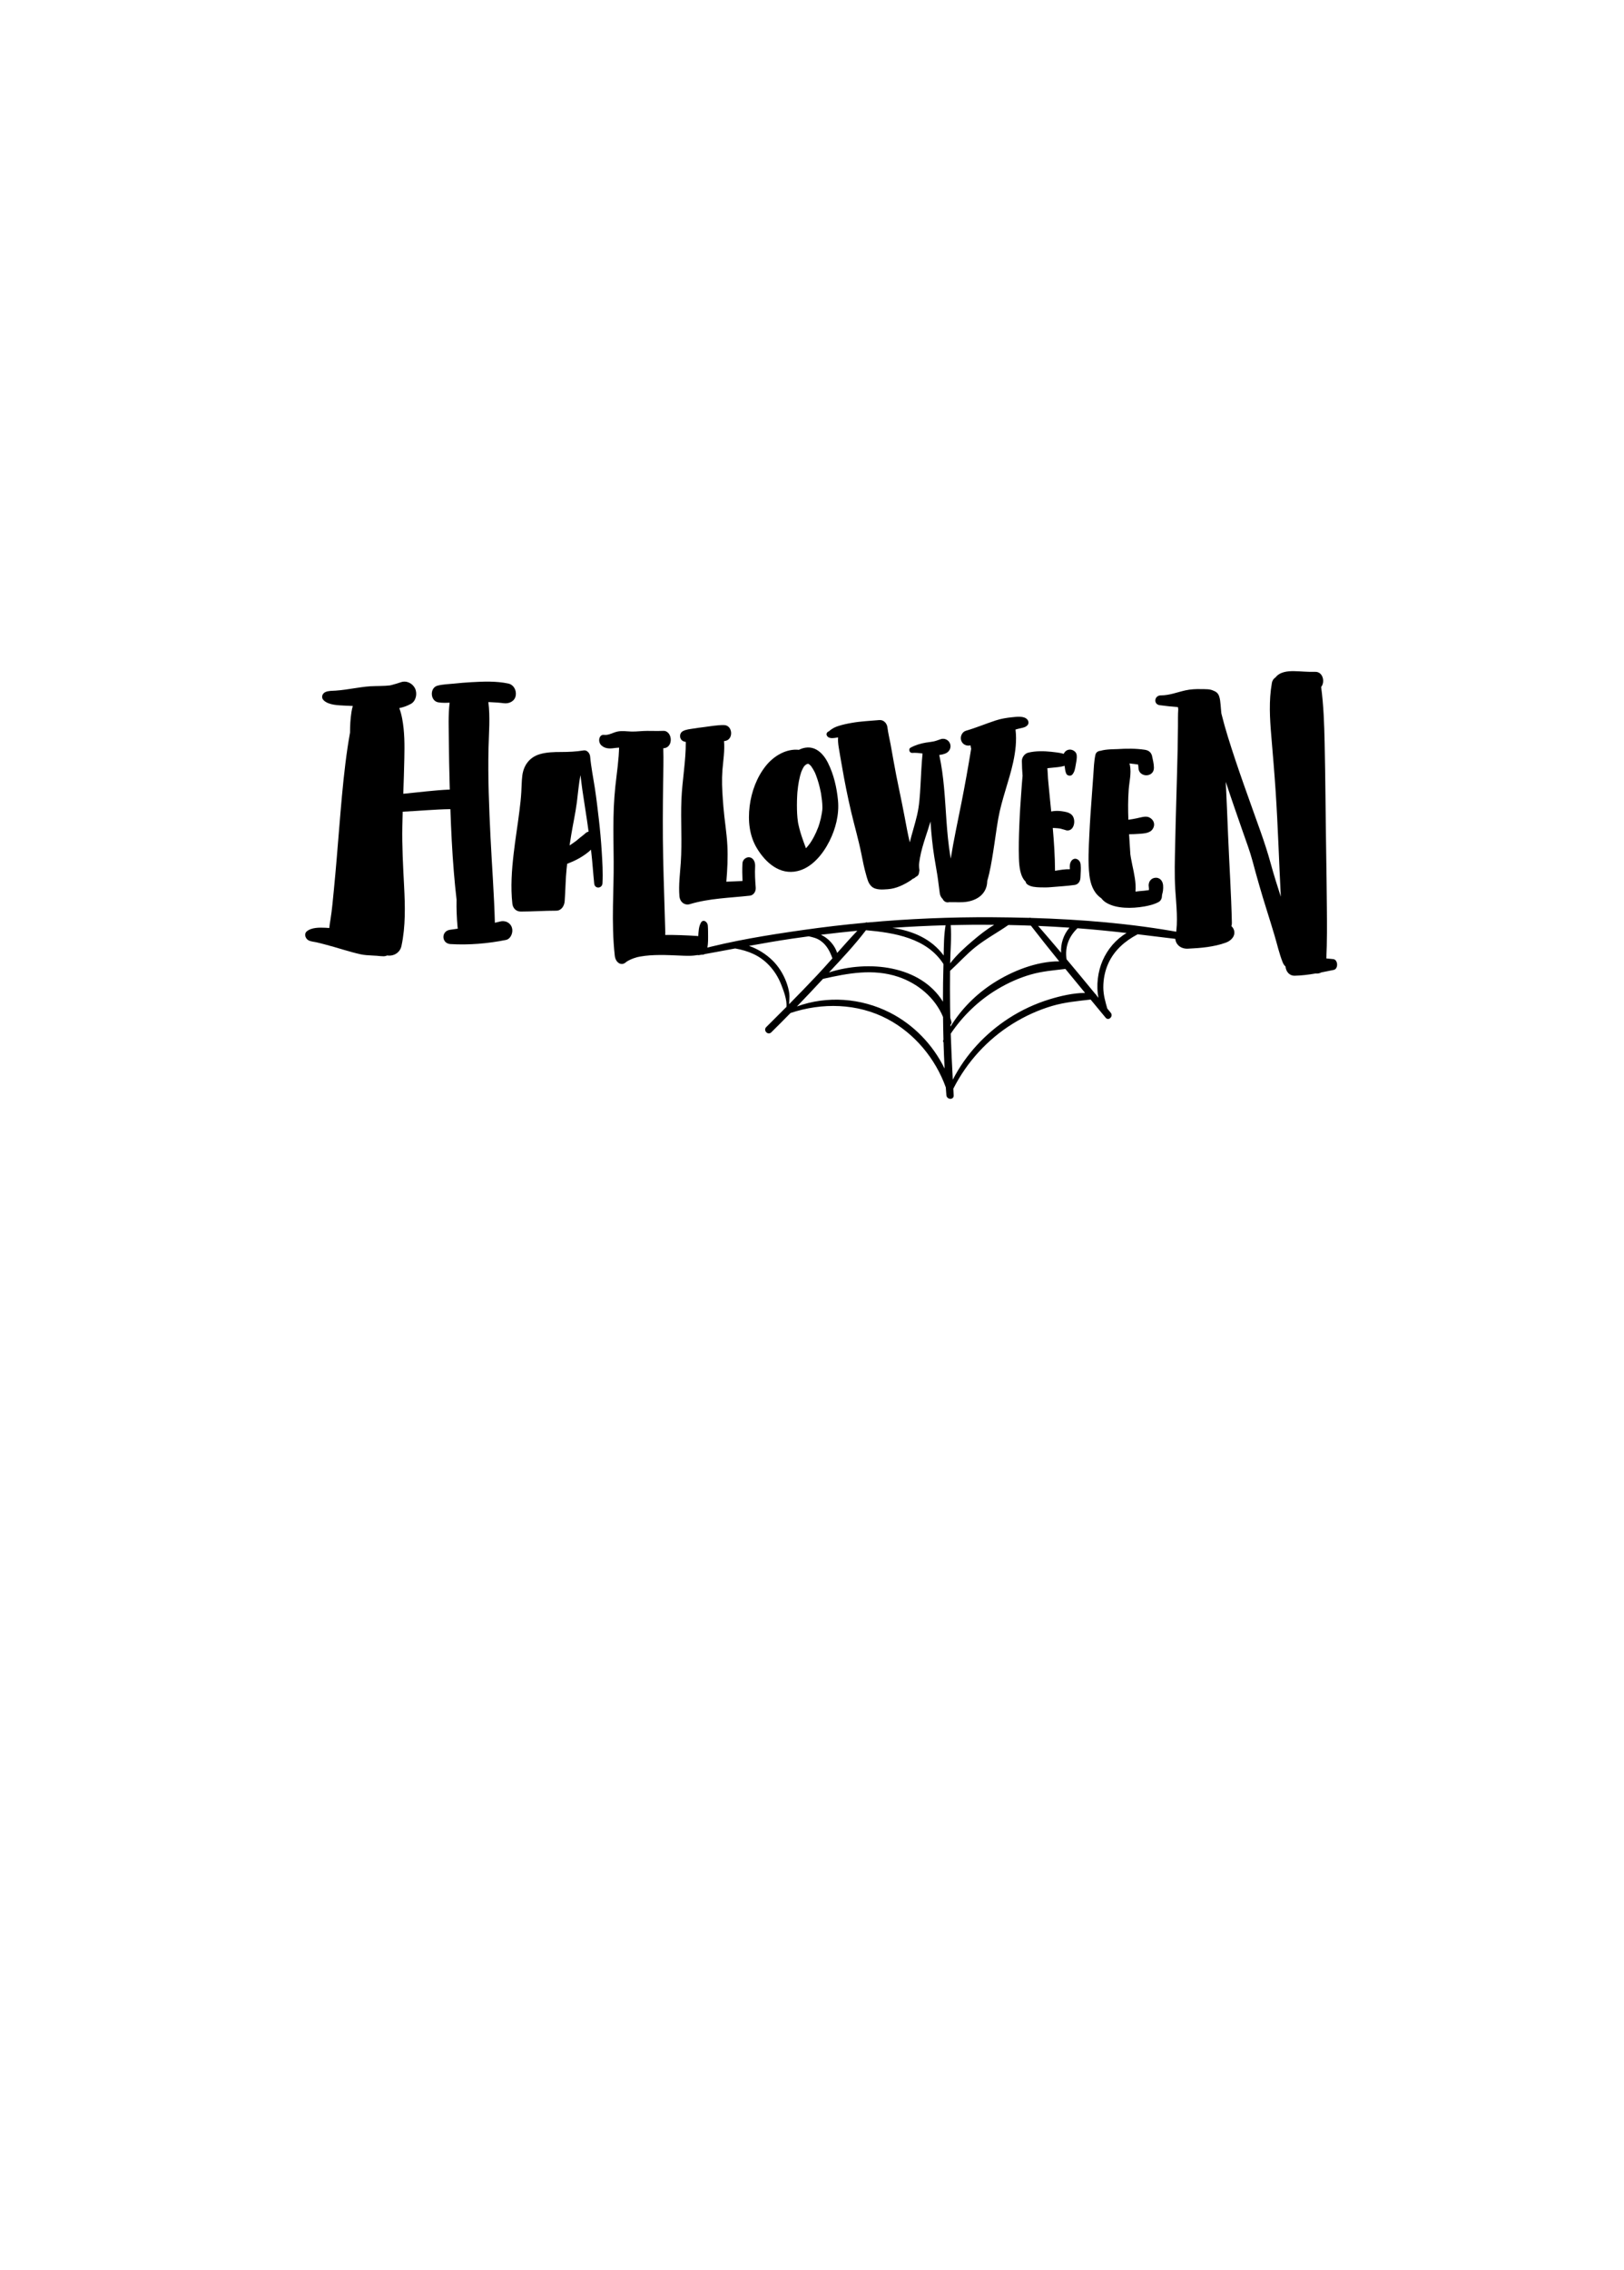 <?xml version="1.0" encoding="utf-8"?>
<!-- Generator: Adobe Illustrator 16.0.0, SVG Export Plug-In . SVG Version: 6.00 Build 0)  -->
<!DOCTYPE svg PUBLIC "-//W3C//DTD SVG 1.1//EN" "http://www.w3.org/Graphics/SVG/1.1/DTD/svg11.dtd">
<svg version="1.1" id="圖層_1" xmlns="http://www.w3.org/2000/svg" xmlns:xlink="http://www.w3.org/1999/xlink" x="0px" y="0px"
	 width="301.139px" height="420.75px" viewBox="0 0 301.139 420.75" enable-background="new 0 0 301.139 420.75"
	 xml:space="preserve">
<g>
	<g>
		<g>
			<path d="M92.723,170.803c-0.318,0.085-0.638,0.161-0.957,0.234c-0.143-5.307-0.551-10.606-0.812-15.906
				c-0.271-5.504-0.495-11.017-0.366-16.528c0.065-2.806,0.328-5.677-0.031-8.473c0.045,0.002,0.09,0.003,0.133,0.005
				c0.511,0.02,1.02,0.051,1.529,0.084c0.024,0.003,0.046,0.004,0.065,0.005c0,0,0.001,0,0.004,0
				c0.238,0.029,0.478,0.048,0.716,0.069c-0.004,0-0.008-0.001-0.012-0.001c0.004,0,0.009,0.001,0.013,0.001
				c0.007,0.002,0.012,0.002,0.018,0.002c0.182,0.017,0.146,0.017,0.031,0.004c0.128,0.015,0.257,0.028,0.386,0.045
				c0.947,0.12,2.003-0.346,2.191-1.408c0.174-0.983-0.375-2.028-1.378-2.241c-2.235-0.475-4.576-0.38-6.842-0.252
				c-1.085,0.062-2.166,0.153-3.247,0.266c-1.001,0.102-2.06,0.121-3.034,0.378c-1.482,0.392-1.374,2.839,0.136,3.093
				c0.688,0.117,1.402,0.095,2.108,0.063c-0.284,2.365-0.156,4.781-0.143,7.156c0.016,2.662,0.079,5.322,0.149,7.984
				c0.008,0.321,0.019,0.643,0.027,0.964c-2.888,0.122-5.751,0.507-8.626,0.782c0.076-2.179,0.151-4.356,0.195-6.535
				c0.052-2.521,0.065-4.942-0.405-7.425c-0.119-0.619-0.29-1.28-0.529-1.922c0.736-0.146,1.45-0.4,2.146-0.779
				c0.96-0.524,1.222-1.89,0.792-2.828c-0.453-0.985-1.591-1.55-2.632-1.189c-0.561,0.195-1.121,0.354-1.691,0.509
				c-0.093,0.024-0.398,0.083-0.188,0.055c-0.069,0.011-0.14,0.021-0.209,0.03c-0.264,0.034-0.529,0.054-0.794,0.067
				c-1.21,0.067-2.41,0.02-3.62,0.159c-1.261,0.147-2.511,0.372-3.771,0.542c-0.599,0.08-1.197,0.156-1.801,0.195
				c-0.62,0.04-1.355,0.01-1.932,0.265c-0.599,0.264-0.845,1.021-0.331,1.523c0.958,0.936,2.768,0.921,4.005,0.997
				c0.468,0.029,0.937,0.046,1.405,0.06c-0.112,0.368-0.189,0.747-0.248,1.118c-0.197,1.267-0.266,2.535-0.266,3.809
				c-0.34,1.89-0.62,3.791-0.857,5.711c-0.494,3.985-0.823,7.994-1.151,11.998c-0.329,4.004-0.6,7.473-0.996,11.511
				c-0.178,1.814-0.333,3.644-0.623,5.443c-0.083,0.52-0.181,1.045-0.22,1.565c-0.245-0.02-0.49-0.036-0.734-0.047
				c-1.098-0.047-2.593-0.074-3.462,0.69c-0.527,0.464-0.223,1.282,0.264,1.593c0.411,0.268,1.05,0.308,1.526,0.41
				c0.535,0.117,1.061,0.26,1.591,0.398c1.143,0.298,2.272,0.631,3.402,0.97c1.053,0.315,2.112,0.612,3.183,0.852
				c0.748,0.167,1.51,0.196,2.273,0.238c0.287,0.015,0.571,0.029,0.857,0.048c0.007,0.002,0.059,0.009,0.159,0.021
				c0.333,0.043,0.639,0.046,0.969,0.063c0.236,0.011,0.477-0.044,0.707-0.146c1.185,0.184,2.376-0.498,2.647-1.755
				c0.781-3.641,0.68-7.44,0.488-11.141c-0.19-3.699-0.397-7.367-0.327-11.074c0.018-0.893,0.041-1.785,0.067-2.678
				c2.95-0.137,5.893-0.434,8.847-0.473c0.135,3.899,0.322,7.8,0.644,11.688c0.141,1.696,0.302,3.39,0.5,5.079
				c-0.036,1.714,0.035,3.434,0.19,5.137c0.008,0.084,0.021,0.169,0.037,0.249c-0.491,0.068-0.982,0.137-1.473,0.213
				c-1.65,0.255-1.558,2.547,0.117,2.644c3.447,0.2,6.884-0.089,10.27-0.763c0.935-0.187,1.397-1.422,1.13-2.266
				C94.631,170.986,93.645,170.56,92.723,170.803z"/>
			<path d="M93.004,130.293c0.018,0.002,0.034,0.005,0.05,0.006C93.037,130.298,93.022,130.295,93.004,130.293
				C93.005,130.293,93.005,130.293,93.004,130.293z"/>
			<path d="M111.05,151.904c-0.227-1.952-0.452-3.909-0.75-5.851c-0.296-1.937-0.699-3.892-0.872-5.844
				c-0.051-0.577-0.562-1.22-1.197-1.117c-1.381,0.224-2.753,0.29-4.15,0.292c-1.348,0.001-2.753,0.028-4.056,0.427
				c-1.853,0.569-2.954,2.07-3.179,3.999c-0.117,0.982-0.124,1.97-0.178,2.955c-0.063,1.182-0.204,2.361-0.35,3.545
				c-0.328,2.65-0.77,5.284-1.073,7.938c-0.354,3.066-0.578,6.173-0.239,9.251c0.094,0.854,0.707,1.463,1.565,1.463
				c2.189,0,4.376-0.166,6.563-0.162c0.969,0.001,1.507-0.887,1.573-1.761c0.153-2.025,0.159-4.103,0.357-5.991
				c0.034-0.313,0.068-0.629,0.105-0.941c0.14-0.058,0.275-0.112,0.401-0.162c0.686-0.271,1.366-0.589,2.002-0.965
				c0.576-0.34,1.128-0.718,1.642-1.147c0.133-0.112,0.254-0.229,0.369-0.348c0.016,0.13,0.033,0.258,0.047,0.386
				c0.231,1.968,0.351,3.944,0.555,5.914c0.105,1.018,1.479,0.93,1.533-0.07c0.107-1.972-0.021-3.964-0.143-5.933
				C111.451,155.816,111.277,153.857,111.05,151.904z M108.486,154.507c-0.301,0.298-0.833,0.644-1.271,1.039
				c-0.081,0.073-0.019,0.021-0.159,0.136c-0.113,0.093-0.229,0.183-0.344,0.271c-0.261,0.197-0.53,0.383-0.804,0.563
				c-0.097,0.063-0.193,0.124-0.29,0.186c0.097-0.649,0.197-1.297,0.302-1.942c0.332-2.017,0.781-4.019,1.046-6.046
				c0.219-1.681,0.34-3.377,0.676-5.038c0.11,0.906,0.215,1.811,0.341,2.705c0.272,1.914,0.599,3.821,0.873,5.735
				c0.097,0.676,0.192,1.354,0.287,2.028C108.913,154.193,108.686,154.31,108.486,154.507z"/>
			<path d="M131.253,171.576c-0.061-0.788-0.89-1.229-1.268-0.574c-0.427,0.739-0.446,1.635-0.51,2.517
				c-0.068-0.014-0.139-0.024-0.209-0.029c-1.963-0.133-3.946-0.205-5.915-0.198c0.014-0.136,0.019-0.277,0.015-0.423
				c-0.117-4.643-0.301-9.287-0.397-13.929c-0.097-4.598-0.063-9.189-0.007-13.78c0.027-2.136,0.106-4.31,0.029-6.461
				c0.102-0.013,0.201-0.026,0.302-0.044c0.642-0.115,1.149-0.781,1.082-1.688c-0.065-0.887-0.667-1.521-1.321-1.499
				c-1.012,0.037-2.027,0.011-3.041,0.007c-0.977-0.004-1.941,0.147-2.917,0.12c-0.875-0.024-1.785-0.179-2.646,0.012
				c-0.777,0.172-1.629,0.719-2.438,0.603c-0.933-0.13-1.245,1.301-0.468,1.979c0.827,0.721,1.793,0.549,2.702,0.431
				c0.185-0.024,0.369-0.038,0.552-0.043c-0.019,0.514-0.04,1.028-0.079,1.54c-0.098,1.247-0.235,2.479-0.393,3.715
				c-0.331,2.581-0.528,5.127-0.567,7.765c-0.04,2.682,0.012,5.371,0.034,8.057c0.022,2.742-0.085,5.473-0.129,8.209
				c-0.049,3.09-0.01,6.191,0.333,9.274c0.145,1.283,1.17,1.935,1.986,1.282c0.031-0.027,0.296-0.22,0.273-0.213
				c0.08-0.047,0.16-0.094,0.241-0.139c0.25-0.136,0.507-0.254,0.767-0.357c0.27-0.107,0.543-0.196,0.817-0.276
				c0.007-0.003,0.011-0.004,0.017-0.005c0.061-0.016,0.123-0.029,0.185-0.041c0.144-0.033,0.288-0.063,0.434-0.089
				c1.2-0.213,2.427-0.278,3.643-0.287c1.243-0.008,2.488,0.056,3.734,0.107c1.154,0.047,2.3,0.114,3.436-0.135
				c0.095-0.02,0.189-0.054,0.282-0.096c0.45,0.213,1.083-0.006,1.239-0.639c0.206-0.818,0.26-1.601,0.251-2.476
				C131.295,173.052,131.309,172.293,131.253,171.576z"/>
			<path d="M140.023,160.586c0.042-0.761-0.276-1.506-0.962-1.671c-0.575-0.14-1.349,0.334-1.387,1.101
				c-0.057,1.096-0.037,2.183,0.012,3.273c-1,0.063-2,0.099-3.001,0.136c0.188-2.224,0.305-4.472,0.19-6.712
				c-0.121-2.4-0.547-4.787-0.736-7.185c-0.142-1.797-0.287-3.617-0.246-5.423c0.023-0.421,0.046-0.847,0.061-1.274
				c0.002-0.043,0.007-0.088,0.009-0.132c0.146-1.748,0.445-3.563,0.294-5.334c0.078-0.011,0.154-0.02,0.229-0.033
				c1.577-0.285,1.384-2.9-0.22-2.935c-1.273-0.027-2.562,0.229-3.822,0.385c-0.621,0.076-1.239,0.152-1.855,0.257
				c-0.644,0.109-1.372,0.154-1.963,0.482c-0.755,0.416-0.668,1.597,0.141,1.892c0.131,0.048,0.266,0.082,0.401,0.107
				c0.019,3.603-0.672,7.151-0.813,10.741c-0.154,3.874,0.142,7.789-0.118,11.65c-0.139,2.046-0.423,4.121-0.253,6.186
				c0.098,1.174,1.039,1.762,1.93,1.492c3.616-1.092,7.43-1.157,11.139-1.572c0.638-0.072,1.142-0.723,1.08-1.5
				C140.032,163.214,139.951,161.889,140.023,160.586z"/>
			<path d="M153.532,141.403c-0.49-0.979-1.193-1.93-2.154-2.464c-1.05-0.582-2.207-0.474-3.239,0.044
				c-2.297-0.249-4.608,1.087-6.102,2.938c-1.695,2.098-2.703,4.825-3.031,7.509c-0.331,2.698-0.063,5.465,1.359,7.815
				c1.62,2.681,4.246,4.978,7.513,4.213c2.694-0.63,4.704-3.132,5.915-5.528c1.16-2.295,1.847-4.982,1.597-7.574
				C155.16,145.971,154.604,143.544,153.532,141.403z M152.493,149.925c0-0.022-0.016,0.184-0.021,0.255
				c-0.023,0.188-0.05,0.375-0.08,0.563c-0.104,0.638-0.25,1.269-0.438,1.888c-0.049,0.162-0.102,0.321-0.154,0.481
				c0,0.003-0.015,0.044-0.027,0.079c-0.02,0.055-0.053,0.146-0.06,0.164c-0.123,0.313-0.247,0.623-0.384,0.928
				c-0.26,0.574-0.554,1.134-0.89,1.665c-0.033,0.052-0.159,0.244-0.194,0.297c-0.036,0.049-0.14,0.193-0.166,0.229
				c-0.197,0.26-0.404,0.511-0.623,0.75c-0.001,0.003-0.003,0.004-0.005,0.007c-0.28-0.761-0.573-1.52-0.823-2.294
				c-0.146-0.451-0.28-0.905-0.398-1.365c-0.054-0.211-0.104-0.42-0.151-0.634c-0.024-0.104-0.046-0.211-0.068-0.317
				c-0.013-0.061-0.023-0.108-0.03-0.148c0-0.009-0.005-0.039-0.014-0.107c-0.158-1.037-0.191-2.092-0.193-3.141
				c0-0.619,0.018-1.238,0.053-1.855c0.01-0.167,0.023-0.333,0.033-0.499c0.003-0.031,0.004-0.053,0.004-0.071
				c0.001-0.014,0.004-0.031,0.007-0.051c0.032-0.334,0.069-0.667,0.115-0.999c0.087-0.638,0.202-1.271,0.363-1.896
				c0.065-0.258,0.146-0.511,0.227-0.767c0.013-0.031,0.023-0.064,0.037-0.094c0.06-0.142,0.12-0.283,0.188-0.422
				c0.056-0.114,0.118-0.226,0.18-0.338c0.016-0.028,0.028-0.052,0.042-0.072c-0.012,0.016-0.026,0.032-0.042,0.051
				c0.019-0.023,0.037-0.048,0.056-0.07c0.024-0.036,0.038-0.052,0.038-0.048c0.038-0.052,0.078-0.103,0.121-0.151
				c0.042-0.047,0.08-0.084,0.107-0.104c-0.021,0.015-0.054,0.038-0.102,0.069c0.095-0.063,0.181-0.142,0.278-0.203
				c0.027-0.018,0.056-0.031,0.08-0.042c-0.019,0.003-0.038,0.009-0.062,0.013c0.076-0.016,0.167-0.061,0.24-0.089
				c0.008-0.004,0.012-0.005,0.019-0.008c0.021-0.001,0.05-0.003,0.08-0.004c0.012,0.003,0.024,0.005,0.041,0.009
				c0.019,0.005,0.035,0.009,0.05,0.012c0.056,0.032,0.117,0.071,0.13,0.077l0,0c0.052,0.048,0.107,0.091,0.157,0.139
				c0.065,0.062,0.122,0.143,0.192,0.201c0.006,0.01,0.016,0.02,0.023,0.03c0.258,0.363,0.476,0.744,0.675,1.143
				c0.013,0.027,0.026,0.06,0.041,0.094c0.049,0.118,0.1,0.238,0.146,0.357c0.098,0.247,0.186,0.496,0.268,0.747
				c0.172,0.513,0.315,1.034,0.443,1.561c0.059,0.242,0.112,0.484,0.162,0.728c0.021,0.109,0.043,0.221,0.066,0.331
				c0.008,0.045,0.017,0.089,0.023,0.136c0,0.001,0,0.004,0.001,0.005c0.123,0.822,0.245,1.649,0.245,2.481
				C152.502,149.726,152.497,149.826,152.493,149.925z"/>
			<path d="M149.232,142.145c-0.004,0.007-0.008,0.014-0.014,0.021c0.037-0.045,0.052-0.066,0.052-0.069
				C149.258,142.113,149.244,142.128,149.232,142.145z"/>
			<path d="M149.497,141.841C149.546,141.806,149.535,141.809,149.497,141.841L149.497,141.841z"/>
			<path d="M149.754,141.665C149.948,141.623,149.869,141.616,149.754,141.665L149.754,141.665z"/>
			<path d="M170.034,161.68c-0.001,0.004-0.001,0.01-0.002,0.014c0.001-0.002,0.001-0.002,0.001-0.003
				C170.032,161.685,170.032,161.684,170.034,161.68z"/>
			<path d="M170.032,161.69C170.024,161.895,170.069,161.569,170.032,161.69L170.032,161.69z"/>
			<path d="M190.517,134.428c0.295-0.316,0.229-0.796-0.048-1.092c-0.634-0.673-1.937-0.476-2.761-0.396
				c-1.038,0.101-2.084,0.274-3.078,0.599c-1.845,0.603-3.643,1.364-5.507,1.904c-0.724,0.209-1.121,1.081-0.896,1.793
				c0.244,0.767,1.015,1.102,1.741,0.918c0.019,0.215,0.06,0.425,0.114,0.631c-0.542,3.336-1.137,6.657-1.793,9.973
				c-0.684,3.455-1.436,6.903-1.994,10.383c-0.029-0.17-0.061-0.339-0.087-0.51c-0.351-2.166-0.554-4.348-0.708-6.538
				c-0.286-4.071-0.456-8.171-1.334-12.162c0.385-0.038,0.768-0.122,1.146-0.273c0.687-0.271,1.115-1.012,0.879-1.76
				c-0.228-0.722-1.02-1.132-1.725-0.899c-0.466,0.155-0.918,0.341-1.404,0.44c-0.451,0.093-0.912,0.127-1.365,0.203
				c-0.995,0.168-1.971,0.458-2.859,0.949c-0.449,0.249-0.188,0.998,0.303,0.962c0.635-0.049,1.279,0.021,1.928,0.115
				c-0.196,1.959-0.271,3.929-0.381,5.896c-0.101,1.838-0.213,3.725-0.633,5.521c-0.393,1.694-0.941,3.353-1.354,5.044
				c-0.371-1.548-0.657-3.118-0.941-4.646c-0.65-3.491-1.457-6.942-2.066-10.44c-0.176-1.023-0.354-2.046-0.547-3.066
				c-0.196-1.046-0.463-2.099-0.588-3.154c-0.088-0.769-0.713-1.432-1.517-1.356c-1.696,0.153-3.408,0.218-5.087,0.517
				c-0.862,0.152-1.738,0.328-2.571,0.608c-0.397,0.134-0.807,0.312-1.151,0.554c-0.057,0.039-0.469,0.313-0.461,0.364
				c0.002,0.004,0.004,0.007,0.004,0.01c-0.317,0.091-0.639,0.412-0.465,0.784c0.348,0.747,1.396,0.479,2.051,0.385
				c0.017-0.002,0.031-0.004,0.048-0.006c-0.048,0.572,0.012,1.174,0.099,1.74c0.182,1.188,0.407,2.371,0.609,3.557
				c0.484,2.83,1.049,5.647,1.701,8.443c0.619,2.638,1.386,5.23,1.914,7.891c0.252,1.268,0.5,2.536,0.858,3.779
				c0.234,0.808,0.397,1.643,1.046,2.228c0.762,0.69,2.053,0.563,3.006,0.495c1.543-0.107,2.99-0.82,4.273-1.66
				c0.107-0.069,0.203-0.152,0.288-0.245c0.022-0.008,0.048-0.014,0.071-0.023c0.211-0.073,0.408-0.206,0.574-0.378
				c0.317-0.097,0.547-0.414,0.57-0.801c-0.003,0.005-0.004,0.011-0.005,0.018c-0.069,0.254,0.073-0.287,0.077-0.345
				c0.007-0.142-0.014-0.254-0.039-0.386c0.027,0.149-0.012-0.063-0.02-0.148c-0.014-0.13-0.019-0.256-0.019-0.385
				c-0.001-0.051,0.005-0.228,0.002-0.237c0.011-0.104,0.021-0.208,0.034-0.312c0.04-0.298,0.085-0.596,0.137-0.891
				c0.229-1.306,0.622-2.581,1.026-3.84c0.312-0.972,0.649-1.935,0.929-2.916c0.006,0.079,0.012,0.158,0.018,0.237
				c0.149,2.12,0.352,4.233,0.688,6.332c0.182,1.126,0.386,2.253,0.568,3.379c0.18,1.12,0.283,2.249,0.453,3.368
				c0.063,0.416,0.248,0.781,0.525,1.032c0.201,0.457,0.691,0.77,1.275,0.591c0.005,0.003,0.011,0.004,0.019,0.005
				c-0.062,0.023-0.125,0.05,0.011,0.002c0.027,0.004,0.069,0.009,0.135,0.011c0.261,0.011,0.521-0.006,0.779-0.002
				c0.528,0.013,1.047,0.03,1.574-0.004c1.071-0.064,2.151-0.345,3.031-0.998c0.796-0.593,1.309-1.464,1.417-2.465
				c0.019-0.167,0.03-0.335,0.04-0.504c0.514-1.736,0.807-3.566,1.092-5.349c0.331-2.051,0.582-4.117,0.941-6.163
				c0.627-3.563,2.002-6.939,2.771-10.47c0.424-1.961,0.68-4.021,0.432-6.022c0-0.007-0.002-0.015-0.004-0.023
				c0.319-0.095,0.642-0.18,0.969-0.247C189.745,134.873,190.174,134.792,190.517,134.428z"/>
			<path d="M197.796,153.922c-0.05-0.007-0.102-0.014-0.148-0.026C197.817,153.937,197.844,153.939,197.796,153.922z"/>
			<path d="M199.136,159.208c-0.585,0.2-0.835,0.945-0.757,1.688c0.006,0.064,0.009,0.14,0.011,0.217
				c-0.918-0.022-1.842,0.139-2.757,0.294c-0.012-2.655-0.185-5.302-0.417-7.938c0.102-0.001,0.204,0.002,0.305,0.006
				c0.226,0.011,0.449,0.025,0.672,0.051c0.103,0.011,0.201,0.024,0.304,0.039c0.049,0.007,0.098,0.017,0.147,0.025
				c0.174,0.047,0.351,0.085,0.522,0.145c0.103,0.035,0.526,0.152,0.63,0.187c0.539,0.065,1.057-0.197,1.295-0.932
				c0.238-0.729,0.076-1.619-0.447-2.039c-0.502-0.404-1.113-0.488-1.687-0.576c-0.539-0.082-1.08-0.099-1.621-0.028
				c-0.133,0.018-0.271,0.038-0.41,0.064c-0.174-1.752-0.356-3.502-0.516-5.257c-0.021-0.223-0.041-0.445-0.06-0.67
				c-0.008-0.083-0.015-0.165-0.022-0.246c0-0.009,0-0.014,0-0.022c-0.019-0.292-0.033-0.586-0.048-0.879
				c-0.018-0.313-0.031-0.632-0.063-0.948c0.275-0.026,0.551-0.056,0.826-0.081c0.727-0.069,1.594-0.129,2.367-0.36
				c0.082,0.495,0.095,0.984,0.301,1.447c0.18,0.408,0.84,0.522,1.131,0.177c0.401-0.478,0.501-1.021,0.602-1.63
				c0.115-0.701,0.291-1.305,0.201-2.026c-0.08-0.634-0.814-1.039-1.379-0.968c-0.496,0.065-0.839,0.361-1.013,0.781
				c-0.743-0.214-1.548-0.3-2.251-0.374c-1.438-0.154-2.889-0.186-4.307,0.146c-0.666,0.155-1.209,0.842-1.207,1.544
				c0.005,0.929,0.057,1.847,0.129,2.767c-0.008,0.065-0.014,0.132-0.02,0.199c-0.086,0.896-0.142,1.799-0.209,2.699
				c-0.156,2.098-0.294,4.197-0.375,6.302c-0.082,2.019-0.133,4.045-0.074,6.063c0.045,1.57,0.242,3.395,1.248,4.345
				c0.039,0.196,0.131,0.369,0.285,0.487c0.655,0.499,1.586,0.536,2.329,0.568c0.705,0.031,1.408,0.023,2.114-0.039
				c1.452-0.132,2.911-0.198,4.357-0.407c0.576-0.081,1.045-0.542,1.08-1.385c0.033-0.832,0.113-1.604,0.028-2.438
				C200.304,159.465,199.64,159.034,199.136,159.208z"/>
			<path d="M214.179,162.7c-0.836,0.095-1.304,0.874-1.158,1.691c0.033,0.196,0.029,0.387,0.026,0.587
				c-0.198,0.027-0.399,0.059-0.599,0.084c-0.038,0.006-0.114,0.014-0.163,0.02c-0.058,0.007-0.116,0.012-0.175,0.019
				c-0.285,0.026-0.572,0.046-0.856,0.076c-0.18,0.021-0.358,0.042-0.539,0.065c0.259-0.031,0.054-0.007-0.087,0.008
				c-0.025,0.002-0.052,0.004-0.076,0.007c0.143-1.651-0.257-3.345-0.592-4.944c-0.092-0.446-0.186-0.891-0.262-1.34
				c-0.036-0.205-0.065-0.411-0.094-0.617c0,0,0-0.002-0.002-0.003c-0.01-0.161-0.021-0.321-0.031-0.481
				c-0.068-1.082-0.143-2.163-0.206-3.243c0.588,0.003,1.18-0.027,1.765-0.069c0.764-0.056,1.928-0.085,2.471-0.717
				c0.733-0.854,0.426-1.918-0.553-2.36c-0.613-0.279-1.589,0.05-2.234,0.185c-0.523,0.11-1.051,0.199-1.58,0.276
				c-0.067-1.855-0.074-3.714,0.06-5.563c0.104-1.489,0.519-3.001,0.239-4.493c-0.024-0.131-0.057-0.26-0.096-0.385
				c0.545,0.063,1.086,0.131,1.594,0.2c0.042,0.227,0.068,0.427,0.068,0.545c-0.027,1.891,2.871,1.962,2.873,0.068
				c0-0.383-0.052-0.768-0.125-1.142c-0.029-0.148-0.063-0.294-0.094-0.442c-0.008-0.04-0.088-0.493-0.066-0.269
				c-0.088-0.862-0.543-1.363-1.393-1.491c-1.691-0.254-3.398-0.232-5.102-0.125c-0.422,0.028-2.094-0.007-3.125,0.319
				c-0.428,0.02-0.842,0.263-0.945,0.74c-0.266,1.223-0.305,2.493-0.387,3.741c-0.082,1.239-0.176,2.479-0.268,3.719
				c-0.181,2.448-0.361,4.899-0.472,7.354c-0.11,2.475-0.276,5.053,0.014,7.519c0.187,1.576,0.718,3.129,2.003,4.109
				c0.064,0.049,0.131,0.094,0.198,0.14c0.245,0.334,0.571,0.615,0.903,0.819c1.009,0.616,2.227,0.855,3.39,0.934
				c1.213,0.081,2.515-0.016,3.708-0.229c0.916-0.166,1.793-0.372,2.62-0.816c0.369-0.198,0.616-0.624,0.62-1.049
				c0.001-0.319,0.156-0.71,0.195-1.028c0.041-0.345,0.058-0.683,0.029-1.028C215.606,163.267,215.054,162.6,214.179,162.7z"/>
			<path d="M247.222,177.774c-0.424-0.043-0.852-0.086-1.277-0.124c0.148-3.121,0.125-6.288,0.098-9.417
				c-0.029-3.431-0.076-6.862-0.13-10.293c-0.112-6.774-0.136-13.55-0.286-20.324c-0.076-3.438-0.193-6.881-0.646-10.287
				c0.764-0.912,0.345-2.855-1.123-2.801c-1.303,0.046-2.604-0.107-3.903-0.128c-1.199-0.019-2.628,0.113-3.435,1.162
				c-0.332,0.204-0.59,0.547-0.677,1.039c-0.577,3.275-0.385,6.526-0.104,9.834c0.289,3.415,0.578,6.827,0.805,10.248
				c0.43,6.505,0.622,13.02,0.957,19.528c-0.65-2.011-1.29-4.026-1.848-6.071c-0.557-2.037-1.198-4-1.899-5.983
				c-2.08-5.867-4.256-11.71-6.094-17.676c-0.412-1.336-0.791-2.682-1.13-4.042c-0.019-0.066-0.033-0.132-0.049-0.196
				c-0.016-0.15-0.029-0.301-0.047-0.45c-0.026-0.382-0.059-0.763-0.097-1.142c-0.05-0.52-0.094-1.063-0.26-1.565
				c-0.181-0.539-0.492-0.843-1.019-1.045c-0.713-0.363-1.504-0.291-2.353-0.313c-0.965-0.025-1.94,0.023-2.89,0.233
				c-1.563,0.345-2.916,0.926-4.558,0.928c-1.226,0.002-1.424,1.655-0.208,1.819c1.113,0.152,2.245,0.272,3.379,0.354
				c0.026,0.13,0.045,0.262,0.057,0.4c-0.074,1.041-0.043,2.087-0.053,3.126c-0.011,1.474-0.033,2.946-0.064,4.42
				c-0.063,2.904-0.148,5.807-0.23,8.71c-0.08,2.904-0.164,5.807-0.223,8.71c-0.059,2.83-0.157,5.667,0.021,8.49
				c0.181,2.865,0.555,5.932,0.041,8.626c-0.231,1.211,0.736,2.367,2.283,2.296c2.346-0.104,4.859-0.323,7.045-1.118
				c1.135-0.413,1.873-1.386,1.479-2.424c-0.089-0.233-0.244-0.451-0.444-0.642c0.063-0.193,0.094-0.396,0.088-0.609
				c-0.123-5.412-0.48-10.821-0.703-16.23c-0.133-3.301-0.27-6.604-0.428-9.905c0.02,0.058,0.037,0.113,0.055,0.17
				c0.988,3.025,2.047,6.026,3.088,9.031c0.619,1.798,1.314,3.597,1.808,5.445c0.803,3.009,1.655,5.983,2.589,8.949
				c0.508,1.61,1.008,3.226,1.491,4.844c0.502,1.678,0.877,3.403,1.524,5.023c0.123,0.312,0.303,0.578,0.526,0.771
				c0.001,0.01,0.001,0.019,0.001,0.028c0.087,0.963,0.77,1.696,1.663,1.68c1.3-0.024,2.592-0.191,3.875-0.412
				c0.013,0,0.024,0,0.035,0c0.403,0.041,0.758-0.032,1.051-0.199c0.771-0.148,1.542-0.311,2.31-0.466
				C248.202,179.599,248.123,177.865,247.222,177.774z"/>
		</g>
		<path d="M125.095,175.038c-0.111,0-0.111,0.175,0,0.175C125.207,175.213,125.207,175.038,125.095,175.038z"/>
		<path d="M218.933,172.845c-9.117-1.672-18.478-2.432-27.777-2.707c-0.109-0.055-0.223-0.053-0.324-0.01
			c-2.299-0.063-4.596-0.102-6.885-0.115c-7.709-0.041-15.426,0.283-23.108,0.979c-0.125-0.042-0.261-0.038-0.382,0.035
			c-3.854,0.355-7.699,0.803-11.531,1.35c-6.524,0.928-13.109,1.988-19.485,3.712c-0.595,0.161-0.365,1.046,0.231,0.94
			c2.222-0.396,4.438-0.815,6.652-1.229c2.367,0.423,4.511,1.244,6.283,3.121c0.979,1.035,1.732,2.243,2.254,3.578
			c0.404,1.032,1.114,2.851,0.969,4.134c-1.242,1.253-2.489,2.499-3.744,3.738c-0.619,0.61,0.299,1.594,0.921,0.986
			c1.207-1.186,2.398-2.387,3.582-3.596c5.858-1.955,12.415-1.813,17.957,1.108c5.011,2.644,8.888,7.286,10.835,12.681
			c0.034,0.479,0.068,0.958,0.107,1.436c0.072,0.875,1.408,0.934,1.355,0.032c-0.023-0.412-0.046-0.825-0.07-1.236
			c0.014-0.021,0.028-0.041,0.041-0.065c2.528-4.94,6.319-9.078,10.985-11.973c2.285-1.419,4.749-2.541,7.318-3.296
			c2.356-0.692,4.712-0.893,7.116-1.179c0.932,1.125,1.863,2.249,2.793,3.372c0.545,0.656,1.479-0.267,0.941-0.921
			c-0.215-0.261-0.429-0.521-0.644-0.784c-0.359-1.291-0.728-2.51-0.734-3.896c-0.007-1.538,0.3-3.105,0.94-4.501
			c1.109-2.416,3.07-4.116,5.353-5.324c0.022-0.014,0.045-0.028,0.065-0.045c2.594,0.309,5.188,0.633,7.785,0.947
			C219.437,174.202,219.638,172.976,218.933,172.845z M198.315,171.945c-1.092,1.255-1.664,2.974-1.553,4.648
			c-1.408-1.67-2.828-3.327-4.263-4.971C194.44,171.708,196.378,171.816,198.315,171.945z M191.159,171.571
			c1.725,2.226,3.479,4.431,5.255,6.618c-4.213-0.024-8.779,1.825-12.21,4.029c-3.208,2.058-5.954,4.802-7.951,8.067
			c-0.002-0.118-0.005-0.235-0.008-0.354c0.146-0.125,0.23-0.32,0.165-0.571c-0.06-0.235-0.127-0.464-0.196-0.689
			c-0.018-0.702-0.029-1.404-0.038-2.107c-0.028-2.203-0.026-4.408-0.004-6.613c1.591-1.446,3.017-3.066,4.712-4.414
			c1.936-1.54,4.086-2.679,6.102-4.085C188.376,171.48,189.769,171.52,191.159,171.571z M174.985,177.104
			c-2.305-3.138-5.791-4.568-9.498-5.125c3.279-0.228,6.566-0.388,9.854-0.48C175.026,173.321,175.019,175.244,174.985,177.104z
			 M155.237,176.632c-0.41-1.271-1.317-2.368-2.434-3.061c-0.174-0.106-0.367-0.212-0.572-0.312
			c2.246-0.277,4.496-0.525,6.746-0.743C157.703,173.855,156.469,175.242,155.237,176.632z M160.574,172.418
			c5.211,0.46,11.31,1.437,14.374,6.276c-0.068,2.323-0.098,4.649-0.096,6.974c-4.166-6.725-13.776-7.782-21.135-5.425
			C156.08,177.72,158.485,175.164,160.574,172.418z M184.358,171.414c-1.422,0.849-2.748,1.904-3.987,2.96
			c-1.435,1.223-2.99,2.62-4.183,4.19c0.03-2.323,0.285-4.754,0.1-7.09C178.978,171.408,181.667,171.39,184.358,171.414z
			 M146.36,184.188c-0.088-0.732-0.294-1.459-0.549-2.148c-0.558-1.496-1.43-2.901-2.563-4.015c-1.188-1.165-2.718-2.14-4.358-2.701
			c2.661-0.488,5.327-0.953,8.008-1.346c1.023-0.147,2.047-0.289,3.07-0.427c0.732,0.166,1.452,0.317,2.147,0.792
			c1.157,0.793,1.782,1.987,2.239,3.288c-0.978,1.102-1.957,2.195-2.961,3.26c-1.671,1.772-3.367,3.52-5.077,5.251
			C146.337,185.487,146.435,184.808,146.36,184.188z M165.035,187.701c-5.341-2.72-11.671-3.19-17.264-1.148
			c1.567-1.62,3.115-3.258,4.646-4.914c0.063-0.067,0.126-0.136,0.189-0.203c4.641-1.041,9.281-1.941,13.963-0.376
			c3.58,1.198,6.83,3.858,8.299,7.442c0.014,1.41,0.04,2.822,0.078,4.233c-0.018,0.038-0.038,0.076-0.055,0.114
			c-0.062,0.132-0.014,0.257,0.067,0.332c0.049,1.629,0.114,3.259,0.2,4.887C172.983,193.627,169.427,189.938,165.035,187.701z
			 M194.629,185.221c-2.667,0.816-5.224,2.005-7.579,3.527c-4.336,2.807-7.988,6.722-10.371,11.375
			c-0.154-2.842-0.291-5.682-0.385-8.526c2.273-3.369,5.241-6.211,8.713-8.277c1.948-1.162,4.021-2.088,6.195-2.707
			c2.113-0.603,4.201-0.755,6.355-1.017c1.209,1.484,2.428,2.962,3.648,4.438C198.989,184.06,196.685,184.593,194.629,185.221z
			 M204.459,178.047c-0.872,2.001-1.233,4.594-0.769,6.899c-0.125-0.151-0.248-0.301-0.373-0.45
			c-0.049-0.124-0.135-0.235-0.248-0.305c-1.76-2.14-3.522-4.274-5.301-6.396c-0.324-2.298,0.422-4.186,2.027-5.743
			c3.047,0.229,6.082,0.534,9.113,0.88C206.944,174.09,205.385,175.916,204.459,178.047z"/>
	</g>
</g>
</svg>
